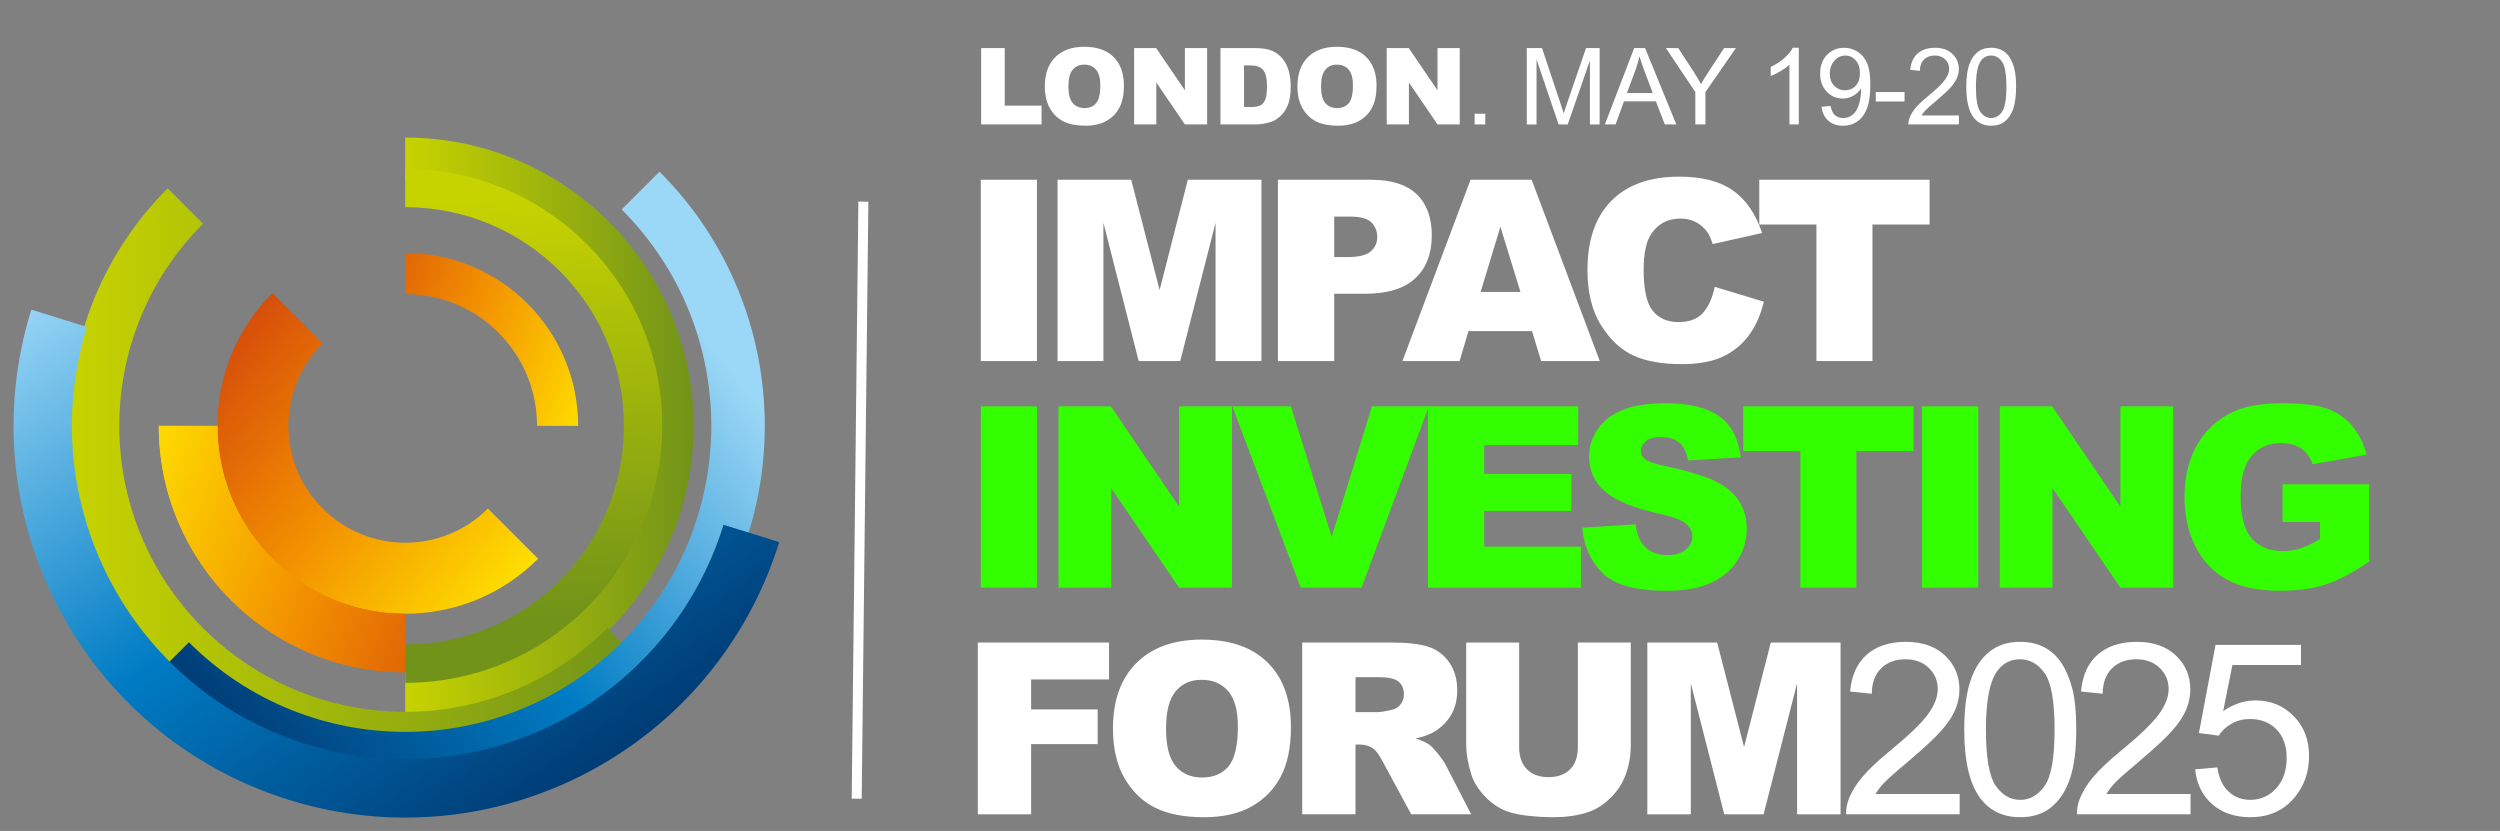 <?xml version="1.0" encoding="UTF-8"?>
<svg id="Layer_1" xmlns="http://www.w3.org/2000/svg" width="187.541" height="62.333" xmlns:xlink="http://www.w3.org/1999/xlink" viewBox="0 0 187.541 62.333">
  <rect x="0" y="0" width="187.541" height="62.333" fill="#808080" stroke="none"/>
  <defs>
    <linearGradient id="New_Gradient_Swatch_180" data-name="New Gradient Swatch 180" x1="30.399" y1="31.948" x2="52.031" y2="31.948" gradientUnits="userSpaceOnUse">
      <stop offset="0" stop-color="#c7d300"/>
      <stop offset="1" stop-color="#719319"/>
    </linearGradient>
    <linearGradient id="New_Gradient_Swatch_180-2" data-name="New Gradient Swatch 180" x1="38.618" y1="14.813" x2="40.313" y2="46.438" xlink:href="#New_Gradient_Swatch_180"/>
    <linearGradient id="New_Gradient_Swatch_180-3" data-name="New Gradient Swatch 180" x1="5.199" y1="35.637" x2="48.224" y2="35.637" xlink:href="#New_Gradient_Swatch_180"/>
    <linearGradient id="New_Gradient_Swatch_224" data-name="New Gradient Swatch 224" x1="-9618.003" y1="-740.106" x2="-9587.869" y2="-701.596" gradientTransform="translate(-684.971 9645.65) rotate(90)" gradientUnits="userSpaceOnUse">
      <stop offset=".006" stop-color="#9bd7f6"/>
      <stop offset=".509" stop-color="#007cc4"/>
      <stop offset="1" stop-color="#00376f"/>
    </linearGradient>
    <linearGradient id="New_Gradient_Swatch_224-2" data-name="New Gradient Swatch 224" x1="-1523.364" y1="-1171.556" x2="-1479.577" y2="-1136.987" gradientTransform="translate(1118.923 1585.821) rotate(17.266)" xlink:href="#New_Gradient_Swatch_224"/>
    <linearGradient id="New_Gradient_Swatch_225" data-name="New Gradient Swatch 225" x1="9.616" y1="36.281" x2="38.662" y2="46.931" gradientUnits="userSpaceOnUse">
      <stop offset="0" stop-color="#ffde00"/>
      <stop offset=".5" stop-color="#f28f00"/>
      <stop offset="1" stop-color="#d4490b"/>
    </linearGradient>
    <linearGradient id="New_Gradient_Swatch_225-2" data-name="New Gradient Swatch 225" x1="37.468" y1="45.432" x2="14.49" y2="27.327" xlink:href="#New_Gradient_Swatch_225"/>
    <linearGradient id="New_Gradient_Swatch_225-3" data-name="New Gradient Swatch 225" x1="9.462" y1="36.701" x2="38.508" y2="47.351" xlink:href="#New_Gradient_Swatch_225"/>
    <linearGradient id="New_Gradient_Swatch_225-4" data-name="New Gradient Swatch 225" x1="-10375.713" y1="8932.067" x2="-10355.335" y2="8939.539" gradientTransform="translate(-10330.624 8960.678) rotate(-180)" xlink:href="#New_Gradient_Swatch_225"/>
  </defs>
  <g>
    <path d="M73.575,13.484h4.212v13.601h-4.212v-13.601Z" fill="#fff"/>
    <path d="M79.331,13.484h5.527l2.132,8.275,2.116-8.275h5.523v13.601h-3.442v-10.372l-2.651,10.372h-3.116l-2.646-10.372v10.372h-3.442v-13.601Z" fill="#fff"/>
    <path d="M95.867,13.484h6.985c1.521,0,2.661.362,3.419,1.085s1.137,1.753,1.137,3.089c0,1.373-.413,2.446-1.238,3.219-.826.773-2.087,1.16-3.781,1.16h-2.301v5.047h-4.221v-13.601ZM100.088,19.283h1.03c.81,0,1.379-.141,1.707-.422.327-.281.491-.641.491-1.081,0-.427-.143-.789-.427-1.085s-.819-.445-1.604-.445h-1.197v3.034Z" fill="#fff"/>
    <path d="M114.929,24.84h-4.771l-.663,2.245h-4.291l5.111-13.601h4.584l5.111,13.601h-4.401l-.681-2.245ZM114.058,21.899l-1.502-4.889-1.485,4.889h2.987Z" fill="#fff"/>
    <path d="M128.633,21.518l3.683,1.113c-.247,1.033-.637,1.896-1.169,2.588-.532.693-1.191,1.215-1.98,1.568-.788.353-1.792.529-3.011.529-1.479,0-2.686-.215-3.622-.645-.938-.429-1.746-1.185-2.427-2.267s-1.021-2.466-1.021-4.154c0-2.25.599-3.979,1.796-5.187,1.196-1.208,2.89-1.812,5.079-1.812,1.713,0,3.06.347,4.04,1.039.98.693,1.708,1.757,2.185,3.191l-3.711.826c-.13-.414-.266-.717-.408-.909-.235-.321-.522-.569-.862-.742-.341-.173-.721-.26-1.142-.26-.952,0-1.683.383-2.189,1.149-.384.568-.575,1.461-.575,2.678,0,1.507.229,2.541.687,3.1s1.101.838,1.93.838c.804,0,1.412-.226,1.823-.677.411-.451.71-1.107.896-1.967Z" fill="#fff"/>
    <path d="M131.976,13.484h12.774v3.358h-4.285v10.242h-4.203v-10.242h-4.286v-3.358Z" fill="#fff"/>
  </g>
  <path d="M30.399,13.538c10.169,0,18.41,8.244,18.41,18.408s-8.241,18.409-18.41,18.409v3.222c11.947,0,21.632-9.684,21.632-21.631s-9.685-21.628-21.632-21.628v3.22Z" fill="url(#New_Gradient_Swatch_180)"/>
  <path d="M30.399,15.541c9.063,0,16.406,7.344,16.406,16.405s-7.343,16.404-16.406,16.404v2.873c10.646,0,19.278-8.63,19.278-19.277s-8.632-19.274-19.278-19.274v2.869Z" fill="url(#New_Gradient_Swatch_180-2)"/>
  <path d="M45.568,47.114c-8.375,8.378-21.958,8.378-30.334,0-8.379-8.375-8.379-21.957,0-30.333l-2.654-2.654c-9.841,9.844-9.841,25.801,0,35.642,9.84,9.84,25.8,9.84,35.644,0l-2.655-2.654Z" fill="url(#New_Gradient_Swatch_180-3)"/>
  <path d="M46.635,15.714c8.964,8.964,8.964,23.498,0,32.467-8.967,8.964-23.503,8.964-32.464,0l-2.841,2.839c10.534,10.529,27.612,10.529,38.144,0,10.529-10.532,10.529-27.611,0-38.144l-2.84,2.838Z" fill="url(#New_Gradient_Swatch_224)"/>
  <path d="M54.276,39.369c-4.099,13.184-18.108,20.551-31.296,16.453C9.796,51.726,2.429,37.715,6.527,24.527l-4.179-1.298c-4.816,15.492,3.842,31.956,19.333,36.775,15.495,4.811,31.957-3.848,36.774-19.339l-4.179-1.297Z" fill="url(#New_Gradient_Swatch_224-2)"/>
  <path d="M30.399,43.445c-6.348,0-11.494-5.146-11.494-11.498h-6.991c0,10.212,8.279,18.487,18.485,18.487v-6.989Z" fill="url(#New_Gradient_Swatch_225)"/>
  <path d="M36.6,38.146c-3.424,3.423-8.973,3.423-12.398,0-3.42-3.424-3.42-8.974,0-12.396l-3.767-3.767c-5.504,5.505-5.504,14.429,0,19.932h0c5.505,5.502,14.426,5.502,19.932,0l-3.768-3.769Z" fill="url(#New_Gradient_Swatch_225-2)"/>
  <path d="M20.435,41.914c-2.75-2.754-4.128-6.36-4.128-9.968h-4.394c0,10.212,8.279,18.487,18.485,18.487v-4.396c-3.606,0-7.212-1.376-9.964-4.124Z" fill="url(#New_Gradient_Swatch_225-3)"/>
  <path d="M37.393,24.957c1.931,1.932,2.894,4.459,2.894,6.989h3.083c0-7.162-5.806-12.969-12.97-12.969v3.082c2.532,0,5.061.967,6.993,2.897Z" fill="url(#New_Gradient_Swatch_225-4)"/>
  <line x1="64.767" y1="15.126" x2="64.267" y2="59.917" fill="#fff" stroke="#fff" stroke-miterlimit="10" stroke-width=".75"/>
  <g>
    <path d="M73.575,30.484h4.212v13.601h-4.212v-13.601Z" fill="#3f0"/>
    <path d="M79.405,30.484h3.925l5.121,7.524v-7.524h3.961v13.601h-3.961l-5.094-7.468v7.468h-3.952v-13.601Z" fill="#3f0"/>
    <path d="M92.443,30.484h4.394l3.061,9.788,3.022-9.788h4.266l-5.051,13.601h-4.555l-5.137-13.601Z" fill="#3f0"/>
    <path d="M107.124,30.484h11.263v2.904h-7.051v2.162h6.541v2.774h-6.541v2.682h7.255v3.08h-11.467v-13.601Z" fill="#3f0"/>
    <path d="M118.696,39.585l3.999-.25c.086.648.263,1.145.528,1.484.433.551,1.052.825,1.855.825.6,0,1.062-.141,1.388-.423.324-.281.486-.607.486-.979,0-.352-.154-.668-.464-.945-.31-.279-1.026-.541-2.152-.789-1.843-.414-3.157-.965-3.942-1.651-.792-.687-1.188-1.562-1.188-2.625,0-.699.202-1.359.607-1.98.405-.622,1.015-1.11,1.828-1.466.812-.356,1.928-.534,3.344-.534,1.738,0,3.063.323,3.976.969.912.646,1.455,1.675,1.628,3.085l-3.961.232c-.105-.612-.326-1.058-.663-1.336-.338-.278-.803-.417-1.396-.417-.489,0-.857.104-1.104.311-.247.208-.371.459-.371.756,0,.217.103.412.307.584.197.18.668.347,1.41.501,1.837.396,3.152.796,3.947,1.201.795.405,1.373.908,1.735,1.508.361.6.542,1.271.542,2.013,0,.872-.241,1.676-.724,2.412s-1.156,1.295-2.022,1.674c-.866.381-1.957.571-3.274.571-2.313,0-3.915-.445-4.806-1.336s-1.396-2.022-1.513-3.396Z" fill="#3f0"/>
    <path d="M130.77,30.484h12.775v3.358h-4.287v10.243h-4.201v-10.243h-4.287v-3.358Z" fill="#3f0"/>
    <path d="M144.189,30.484h4.212v13.601h-4.212v-13.601Z" fill="#3f0"/>
    <path d="M150.019,30.484h3.924l5.121,7.524v-7.524h3.961v13.601h-3.961l-5.094-7.468v7.468h-3.951v-13.601Z" fill="#3f0"/>
    <path d="M171.23,39.159v-2.83h6.494v5.798c-1.242.848-2.342,1.425-3.298,1.729-.955.307-2.089.46-3.399.46-1.615,0-2.931-.274-3.948-.825s-1.806-1.37-2.365-2.459c-.561-1.088-.84-2.338-.84-3.748,0-1.484.306-2.775.919-3.874.611-1.098,1.509-1.931,2.689-2.5.922-.439,2.162-.659,3.721-.659,1.503,0,2.627.136,3.372.408.745.272,1.364.694,1.855,1.266.492.572.861,1.298,1.108,2.176l-4.054.724c-.167-.513-.45-.906-.849-1.178-.399-.272-.908-.408-1.526-.408-.922,0-1.656.32-2.203.96-.548.64-.821,1.653-.821,3.038,0,1.472.276,2.523.83,3.154s1.325.947,2.314.947c.471,0,.919-.068,1.346-.205.427-.135.915-.367,1.466-.695v-1.28h-2.812Z" fill="#3f0"/>
  </g>
  <g>
    <path d="M73.352,48.201h9.844v2.768h-5.845v2.25h4.992v2.602h-4.992v5.266h-3.999v-12.885Z" fill="#fff"/>
    <path d="M83.49,54.652c0-2.104.586-3.742,1.758-4.914s2.804-1.758,4.896-1.758c2.145,0,3.797.576,4.957,1.728s1.74,2.765,1.74,4.839c0,1.506-.254,2.74-.761,3.704s-1.239,1.714-2.197,2.25-2.151.804-3.581.804c-1.453,0-2.656-.23-3.608-.693s-1.724-1.195-2.315-2.197-.888-2.256-.888-3.762ZM87.472,54.669c0,1.301.241,2.234.725,2.803s1.142.854,1.974.854c.855,0,1.518-.279,1.986-.836s.703-1.555.703-2.996c0-1.213-.245-2.1-.734-2.659s-1.152-.839-1.99-.839c-.803,0-1.447.283-1.934.852s-.729,1.51-.729,2.822Z" fill="#fff"/>
    <path d="M97.687,61.085v-12.885h6.636c1.23,0,2.171.105,2.821.316s1.175.602,1.573,1.173.598,1.267.598,2.087c0,.715-.152,1.332-.457,1.851s-.725.938-1.258,1.261c-.34.205-.806.375-1.398.51.475.159.82.317,1.037.476.146.105.358.331.637.677.278.347.464.613.558.801l1.928,3.734h-4.498l-2.129-3.938c-.27-.51-.51-.842-.721-.994-.287-.199-.612-.299-.976-.299h-.352v5.23h-3.999ZM101.686,53.421h1.679c.182,0,.533-.059,1.055-.176.264-.053.479-.188.646-.404s.25-.467.25-.748c0-.416-.132-.734-.396-.957s-.759-.334-1.485-.334h-1.749v2.619Z" fill="#fff"/>
    <path d="M118.363,48.201h3.973v7.676c0,.762-.118,1.48-.355,2.156-.237.677-.609,1.268-1.116,1.774s-1.039.862-1.596,1.067c-.773.287-1.702.43-2.786.43-.627,0-1.311-.043-2.052-.131s-1.361-.262-1.859-.523c-.498-.26-.953-.631-1.366-1.11-.413-.48-.696-.976-.849-1.485-.246-.818-.369-1.545-.369-2.178v-7.676h3.973v7.859c0,.702.195,1.251.585,1.646.39.395.93.592,1.621.592.686,0,1.224-.194,1.613-.584.39-.389.584-.94.584-1.654v-7.859Z" fill="#fff"/>
    <path d="M123.579,48.201h5.236l2.019,7.84,2.005-7.84h5.233v12.885h-3.261v-9.826l-2.513,9.826h-2.951l-2.508-9.826v9.826h-3.261v-12.885Z" fill="#fff"/>
    <path d="M147.006,59.564v1.521h-8.517c-.012-.381.05-.748.185-1.1.217-.58.563-1.15,1.042-1.713.477-.562,1.167-1.213,2.069-1.951,1.4-1.148,2.347-2.059,2.839-2.729s.738-1.306.738-1.903c0-.627-.225-1.155-.672-1.586-.449-.431-1.033-.646-1.754-.646-.762,0-1.371.229-1.828.686s-.688,1.09-.694,1.898l-1.626-.166c.111-1.213.53-2.138,1.257-2.773s1.702-.953,2.927-.953c1.236,0,2.215.342,2.936,1.027s1.081,1.535,1.081,2.549c0,.516-.105,1.023-.316,1.521s-.562,1.021-1.05,1.572c-.49.551-1.303,1.307-2.439,2.268-.949.797-1.559,1.338-1.828,1.622s-.492.569-.668.856h6.319Z" fill="#fff"/>
    <path d="M147.351,54.73c0-1.523.156-2.749.47-3.678s.779-1.645,1.398-2.148c.617-.504,1.396-.756,2.333-.756.691,0,1.298.139,1.819.417s.952.68,1.292,1.204.606,1.163.8,1.916.29,1.768.29,3.045c0,1.512-.155,2.732-.466,3.661s-.775,1.646-1.393,2.153c-.619.507-1.399.76-2.343.76-1.242,0-2.218-.445-2.927-1.336-.85-1.072-1.274-2.818-1.274-5.238ZM148.977,54.73c0,2.115.247,3.523.742,4.224s1.106,1.05,1.833,1.05,1.337-.352,1.833-1.055c.494-.703.742-2.109.742-4.219,0-2.121-.248-3.529-.742-4.227-.496-.697-1.112-1.047-1.851-1.047-.727,0-1.307.309-1.74.924-.545.785-.817,2.234-.817,4.35Z" fill="#fff"/>
    <path d="M164.327,59.564v1.521h-8.517c-.012-.381.05-.748.185-1.1.217-.58.563-1.15,1.042-1.713.477-.562,1.167-1.213,2.069-1.951,1.4-1.148,2.347-2.059,2.839-2.729s.738-1.306.738-1.903c0-.627-.225-1.155-.672-1.586-.449-.431-1.033-.646-1.754-.646-.762,0-1.371.229-1.828.686s-.688,1.09-.694,1.898l-1.626-.166c.111-1.213.53-2.138,1.257-2.773s1.702-.953,2.927-.953c1.236,0,2.215.342,2.936,1.027s1.081,1.535,1.081,2.549c0,.516-.105,1.023-.316,1.521s-.562,1.021-1.05,1.572c-.49.551-1.303,1.307-2.439,2.268-.949.797-1.559,1.338-1.828,1.622s-.492.569-.668.856h6.319Z" fill="#fff"/>
    <path d="M164.673,57.71l1.661-.141c.123.809.408,1.416.857,1.823.447.407.988.61,1.621.61.762,0,1.406-.287,1.934-.861s.791-1.336.791-2.285c0-.902-.254-1.613-.76-2.135-.508-.521-1.171-.783-1.991-.783-.51,0-.97.116-1.38.348s-.732.531-.967.9l-1.485-.193,1.248-6.617h6.407v1.512h-5.142l-.694,3.463c.773-.539,1.585-.809,2.435-.809,1.125,0,2.074.389,2.848,1.168s1.16,1.781,1.16,3.006c0,1.166-.34,2.174-1.02,3.023-.826,1.043-1.954,1.564-3.384,1.564-1.172,0-2.129-.328-2.869-.984-.742-.656-1.165-1.525-1.271-2.609Z" fill="#fff"/>
  </g>
  <g>
    <path d="M73.602,3.607h1.77v4.316h2.762v1.41h-4.531V3.607Z" fill="#fff"/>
    <path d="M78.379,6.474c0-.935.261-1.663.781-2.184.521-.521,1.246-.781,2.176-.781.953,0,1.688.256,2.203.768s.773,1.229.773,2.15c0,.669-.112,1.218-.338,1.646-.225.428-.551.762-.977,1s-.956.357-1.592.357c-.646,0-1.18-.103-1.604-.309-.423-.206-.766-.531-1.029-.977-.263-.445-.395-1.002-.395-1.672ZM80.148,6.482c0,.578.107.994.322,1.246s.508.379.877.379c.381,0,.675-.124.883-.371.209-.248.312-.691.312-1.332,0-.539-.108-.933-.326-1.182-.217-.249-.512-.373-.885-.373-.356,0-.643.126-.859.379-.216.252-.324.67-.324,1.254Z" fill="#fff"/>
    <path d="M85.078,3.607h1.652l2.156,3.168v-3.168h1.668v5.727h-1.668l-2.145-3.145v3.145h-1.664V3.607Z" fill="#fff"/>
    <path d="M91.554,3.607h2.629c.518,0,.937.07,1.256.211.318.141.582.342.791.605.208.263.359.569.453.918s.141.719.141,1.109c0,.612-.07,1.086-.209,1.424-.14.337-.333.62-.58.848-.248.228-.514.379-.797.455-.389.104-.74.156-1.055.156h-2.629V3.607ZM93.323,4.904v3.129h.434c.369,0,.633-.041.789-.123s.278-.225.367-.43c.088-.205.133-.536.133-.994,0-.607-.1-1.022-.297-1.246-.198-.224-.526-.336-.984-.336h-.441Z" fill="#fff"/>
    <path d="M97.33,6.474c0-.935.261-1.663.781-2.184.521-.521,1.246-.781,2.176-.781.953,0,1.688.256,2.203.768s.773,1.229.773,2.15c0,.669-.112,1.218-.338,1.646-.225.428-.551.762-.977,1s-.956.357-1.592.357c-.646,0-1.18-.103-1.604-.309-.423-.206-.766-.531-1.029-.977-.263-.445-.395-1.002-.395-1.672ZM99.1,6.482c0,.578.107.994.322,1.246s.508.379.877.379c.381,0,.675-.124.883-.371.209-.248.312-.691.312-1.332,0-.539-.108-.933-.326-1.182-.217-.249-.512-.373-.885-.373-.356,0-.643.126-.859.379-.216.252-.324.67-.324,1.254Z" fill="#fff"/>
    <path d="M104.028,3.607h1.652l2.156,3.168v-3.168h1.668v5.727h-1.668l-2.145-3.145v3.145h-1.664V3.607Z" fill="#fff"/>
    <path d="M110.621,9.333v-.801h.801v.801h-.801Z" fill="#fff"/>
    <path d="M114.534,9.333V3.607h1.141l1.355,4.055c.125.377.216.66.273.848.064-.208.166-.514.305-.918l1.371-3.984h1.02v5.727h-.73v-4.793l-1.664,4.793h-.684l-1.656-4.875v4.875h-.73Z" fill="#fff"/>
    <path d="M120.392,9.333l2.199-5.727h.816l2.344,5.727h-.863l-.668-1.734h-2.395l-.629,1.734h-.805ZM122.045,6.982h1.941l-.598-1.586c-.182-.482-.317-.877-.406-1.188-.072.367-.176.732-.309,1.094l-.629,1.68Z" fill="#fff"/>
    <path d="M127.177,9.333v-2.426l-2.207-3.301h.922l1.129,1.727c.209.323.402.646.582.969.172-.299.381-.637.625-1.012l1.109-1.684h.883l-2.285,3.301v2.426h-.758Z" fill="#fff"/>
    <path d="M134.941,9.333h-.703v-4.48c-.169.162-.392.323-.666.484-.275.162-.521.283-.74.363v-.68c.393-.185.737-.409,1.031-.672s.503-.518.625-.766h.453v5.75Z" fill="#fff"/>
    <path d="M136.647,8.009l.676-.062c.058.318.167.548.328.691s.368.215.621.215c.216,0,.405-.049.568-.148s.296-.231.4-.396.191-.389.262-.67.105-.568.105-.859c0-.031,0-.078-.004-.141-.141.224-.333.406-.576.545s-.507.209-.791.209c-.474,0-.875-.172-1.203-.516s-.492-.797-.492-1.359c0-.581.171-1.048.514-1.402s.771-.531,1.287-.531c.372,0,.713.1,1.021.301s.543.486.703.857.24.908.24,1.611c0,.732-.079,1.314-.238,1.748s-.396.764-.709.99-.682.34-1.104.34c-.448,0-.813-.125-1.098-.373s-.454-.598-.512-1.049ZM139.526,5.482c0-.404-.107-.724-.322-.961s-.474-.355-.775-.355c-.312,0-.585.127-.816.383s-.348.586-.348.992c0,.365.11.661.33.889s.491.342.814.342c.325,0,.593-.114.803-.342s.314-.543.314-.947Z" fill="#fff"/>
    <path d="M140.713,7.615v-.707h2.16v.707h-2.16Z" fill="#fff"/>
    <path d="M146.95,8.658v.676h-3.785c-.005-.169.022-.332.082-.488.097-.258.251-.512.463-.762s.519-.539.92-.867c.622-.51,1.043-.915,1.262-1.213s.328-.58.328-.846c0-.279-.1-.514-.299-.705s-.459-.287-.779-.287c-.339,0-.609.102-.812.305s-.306.484-.309.844l-.723-.074c.05-.539.235-.95.559-1.232s.757-.424,1.301-.424c.55,0,.984.152,1.305.457s.48.682.48,1.133c0,.229-.047.455-.141.676s-.249.455-.467.699-.579.581-1.084,1.008c-.422.354-.692.594-.812.721s-.219.253-.297.381h2.809Z" fill="#fff"/>
    <path d="M147.505,6.509c0-.677.069-1.222.209-1.635s.347-.731.621-.955.62-.336,1.037-.336c.308,0,.577.062.809.186s.423.302.574.535.27.517.355.852.129.786.129,1.354c0,.672-.069,1.214-.207,1.627s-.345.732-.619.957-.622.338-1.041.338c-.552,0-.985-.198-1.301-.594-.378-.477-.566-1.252-.566-2.328ZM148.227,6.509c0,.94.11,1.566.33,1.877s.491.467.814.467.595-.156.814-.469.33-.938.33-1.875c0-.943-.11-1.569-.33-1.879s-.494-.465-.822-.465c-.323,0-.581.137-.773.41-.242.349-.363.994-.363,1.934Z" fill="#fff"/>
  </g>
</svg>